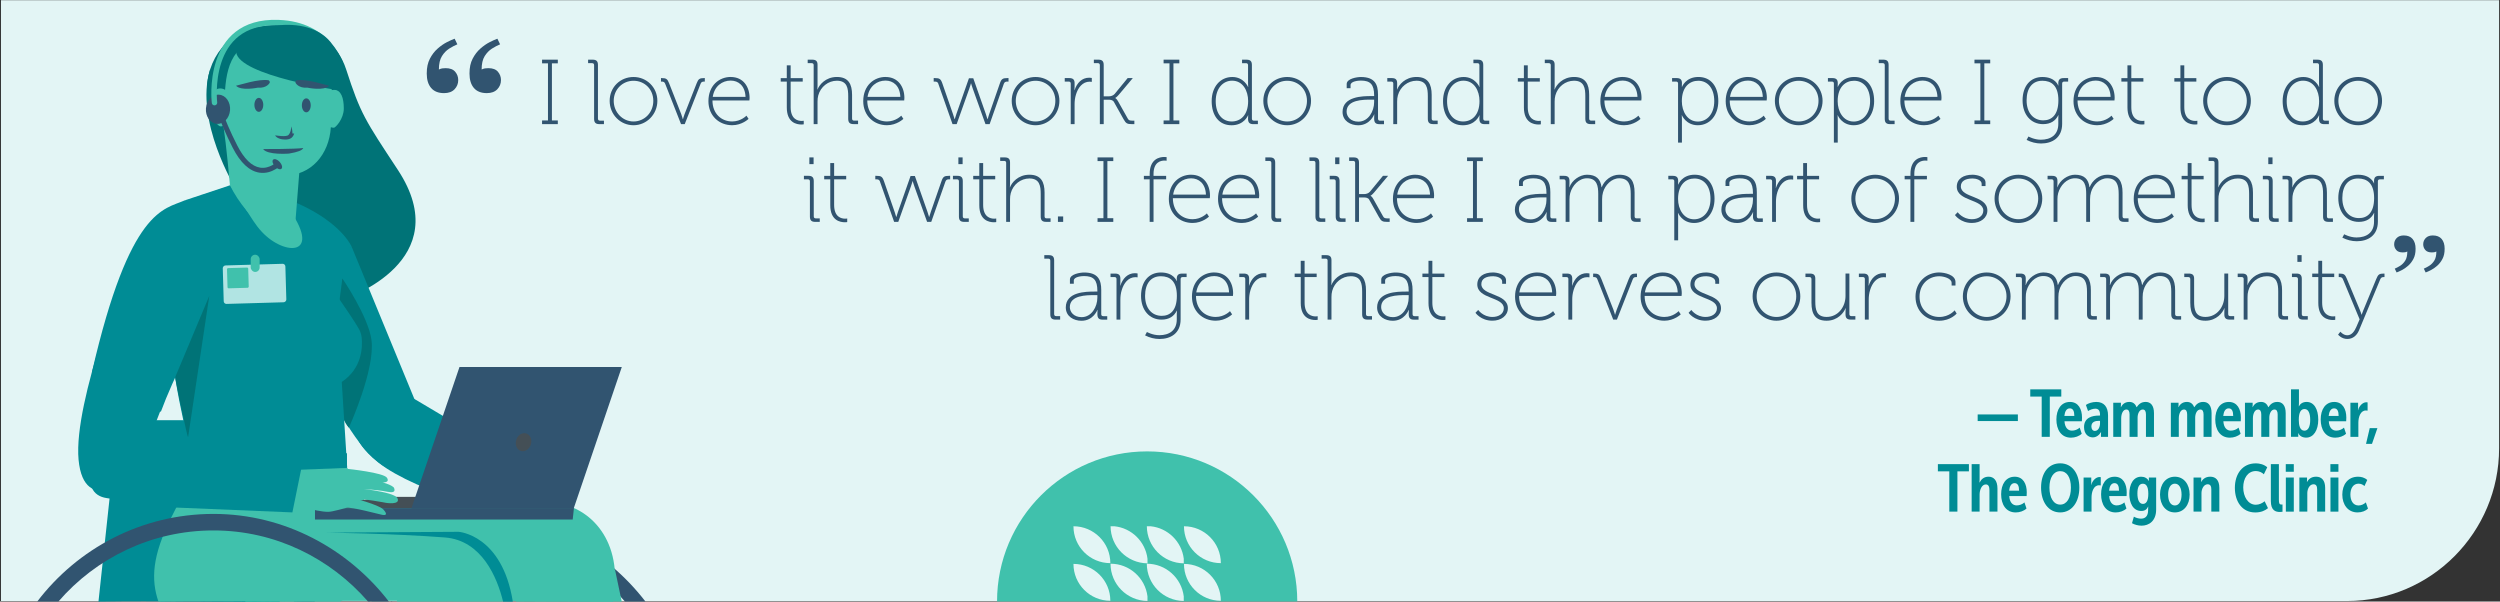 <?xml version="1.0" encoding="UTF-8"?><svg id="Layer_1" xmlns="http://www.w3.org/2000/svg" viewBox="0 0 1330 320"><rect x="0" y="0" width="1330" height="320" fill="#333333" stroke="none"/><defs><style>.cls-1{fill:none;stroke:#40c1ac;stroke-linecap:round;stroke-miterlimit:10;stroke-width:2.89px;}.cls-2{fill:#315470;}.cls-2,.cls-3,.cls-4,.cls-5,.cls-6,.cls-7,.cls-8{stroke-width:0px;}.cls-3{fill:#444f56;}.cls-4{fill:#40c1ac;}.cls-5{fill:#b1e4e3;}.cls-6{fill:#e3f5f5;}.cls-7{fill:#007377;}.cls-8{fill:#008c95;}</style></defs><path class="cls-6" d="m1248.61,319.74H.52V.12h1329v238.38c0,44.69-36.23,81.24-80.91,81.24Z"/><path class="cls-4" d="m610.29,240.14h0c-44.1,0-79.85,35.74-79.86,79.83h159.72c-.02-44.09-35.76-79.83-79.86-79.83Zm39.2,79.48c-10.83,0-19.62-8.78-19.62-19.62,10.83,0,19.62,8.78,19.62,19.62Zm0-20.03c-10.83,0-19.62-8.78-19.62-19.62,10.83,0,19.62,8.78,19.62,19.62Zm-78.41-19.62c10.83,0,19.62,8.78,19.62,19.62-10.84,0-19.62-8.78-19.62-19.62Zm19.73,0h2.05c9.17.94,16.48,8.15,17.61,17.27v2.45c-10.84-.09-19.6-8.87-19.65-19.71Zm19.3,0h2.05c9.17.94,16.48,8.15,17.61,17.27v2.45c-10.84-.09-19.6-8.87-19.65-19.71Zm-39.03,20.02c10.83,0,19.62,8.78,19.62,19.62-10.84,0-19.62-8.78-19.62-19.62Zm19.72-.1c10.12,0,18.45,7.58,19.66,17.37v2.45c-10.87-.09-19.66-8.93-19.66-19.82Zm19.3,0c10.12,0,18.45,7.58,19.66,17.37v2.45c-10.87-.09-19.66-8.93-19.66-19.82Z"/><path class="cls-8" d="m274.66,275.35s-52.82-12.91-73.45-29.35c-8.7-6.94-10.53-11.74-10.53-11.74,4.4-11.03,14.92-19.63,22.02-21.48,2.91-1.94,5.93-1.64,8.51-.1l22.94,13.64,40.06,29.95-9.56,19.09Z"/><path class="cls-7" d="m125.17,99.93s-21.75-35.65-13.47-62.74l23.29,39.75s11.25,21.49-9.82,22.99Z"/><path class="cls-7" d="m141.14,13.65s33.86-5.02,43.06,23.41c7.63,23.57,9.98,26.78,27.46,53.33,31.84,48.38-27.36,68.17-27.36,68.17l-10.66,2.32c-43.49-17.94.16-10.4-23.06-26.51l-25.74-16.76,16.31-103.96Z"/><path class="cls-8" d="m187.12,131.38s-8.92-22.47-59.72-32.63c-25.35-5.07,5.99,67.26,5.99,67.26l53.73-34.63Z"/><path class="cls-2" d="m249.98,282.19c32.96,0,62.55,14.7,82.56,37.89.56.65,11.54.85,10.89,0-21.56-28.04-55.42-46.68-93.44-46.68s-72.17,18.44-93.71,46.68c-.62.82,10.42.66,10.99,0,20.01-23.3,49.67-37.89,82.72-37.89Z"/><path class="cls-2" d="m125.77,278.2l2.91,41.87c2.93-.04,5.87.03,8.8,0l-2.94-42.44-8.77.58Z"/><path class="cls-8" d="m81.84,223.54c-10.86,0-19.97,8.2-21.12,19l-8.34,77.54c32.23-.57,64.39.35,96.51,0l-30.96-96.54h-36.09Z"/><path class="cls-8" d="m148.46,145.85s27.5,79.87,51.94,99.38c24.44,19.52,27.28-15.41,27.28-15.41l-40.55-98.44-38.66,14.46Z"/><path class="cls-8" d="m98.27,106.6l26.9-8.97s8.05,27.27-26.9,8.97Z"/><path class="cls-4" d="m184.59,248.59l-81.3,2.46-12.28,24.46c-10.09,20.37-10.73,32.73-6.72,44.56,32.26-.5,64.46.26,96.65,0l31.56-18.99-27.91-52.49Z"/><path class="cls-4" d="m326.06,320.07c6.22-33.23-13.1-50.14-29.1-52.14h-164.22l-2.22,52.14c65.17-.8,130.2-.43,195.55,0Z"/><path class="cls-4" d="m327.25,303.38s-46.55-30-52.86,16.69c18.77.02,37.56-.13,56.38,0l-3.52-16.69Z"/><path class="cls-4" d="m263.98,303.38s-46.66-30.22-52.88,16.69c18.78-.1,37.56,0,56.35,0l-3.47-16.69Z"/><path class="cls-2" d="m113.57,273.4c-38.24,0-72.27,18.36-93.81,46.68-.36.47,10.27,1.14,11.26,0,20.01-23.19,49.59-37.89,82.55-37.89s62.27,14.88,82.28,37.89c.65.74,1.28-.76,1.91,0,3.69-.02,7.37.02,11.06,0-.62-.85-1.25.83-1.9,0-21.56-27.97-55.38-46.68-93.34-46.68Z"/><path class="cls-7" d="m139.99,64.36s1.59,1.05-1.49-6.07c-3.08-7.12,1.84-4.43,6.9-3.89,5.05.54,2.06-3.35,2.06-3.35,0,0,23.95-10.89,15.71-30.51-7.9-6.09-18.27-8.56-28.72-5.71-17.76,4.84-28.07,23.76-23.03,42.25,5.04,18.49,19.36,28.43,37.12,23.59.08-.02-.44-2.63-2.41-5.05-4.09-5.01-6.13-11.27-6.13-11.27Z"/><path class="cls-8" d="m164,20.13s12.01,8.22-1.8,19.24c-8.92,7.12-11.35,15.55-11.35,15.55,0,0-2.15-5.76-6.63-6.63-4.48-.87,9.1-31.03,19.79-28.16Z"/><path class="cls-7" d="m177.41,184.61l4.72-36.49s13.76,20.18,15.48,32.63c2.17,15.76-12.02,46.79-12.02,46.79-9.6-11.17-.85-32.45-8.18-42.93Z"/><path class="cls-8" d="m68.05,141.03s-29.11,72.33-26.26,103.47c2.85,31.14,30.01,9,30.01,9l39.91-103.2-43.66-9.28Z"/><path class="cls-8" d="m98.27,106.6c-10.84,4.86-29.14,3.74-49.32,91.17l36.62,21.3c6.57-17.95,18.07-39.5,44.87-98.91,0,0-15.48-11.7-32.16-13.56Z"/><path class="cls-8" d="m104.25,250.08s-33.75-111.16,1-141.29c28.67-24.86,50.7,34.44,59.77,29.12.51-.3,22.52,30.72,26.04,37.29.72,1.35,1.18,2.82,1.34,4.34.53,5.08.28,16.39-10.59,23.66l2.88,45.38s-80.09,2.19-80.44,1.49Z"/><path class="cls-7" d="m100.05,232.74c-.39-.14-6.78-30.46-6.84-32.09l18.13-43.23-11.29,75.32Z"/><polygon class="cls-8" points="184.59 248.94 104.62 251.95 102.01 244.1 184.59 241.12 184.59 248.94"/><path class="cls-4" d="m122.42,98.56l12.45,19.11c1.32,2,2.78,3.9,4.41,5.65,12.23,13.17,33.27,13.25,13.24-13.84l-2.31,1.76-27.79-12.69Z"/><polygon class="cls-3" points="167.57 270.38 304.68 270.38 305.33 264.32 202.77 264.32 167.57 270.38"/><polygon class="cls-2" points="218.84 270.55 305.19 270.55 330.8 195.24 244.45 195.24 218.84 270.55"/><polygon class="cls-2" points="167.57 276.39 304.68 276.39 305.33 270.33 167.57 270.33 167.57 276.39"/><path class="cls-3" d="m274.62,234.1c-.76,2.58.37,5.19,2.52,5.83,2.16.64,4.52-.94,5.29-3.52.76-2.58-.37-5.19-2.52-5.83-2.16-.64-4.52.94-5.29,3.52Z"/><path class="cls-8" d="m272.82,320.07c-5.69-35.63-28.84-37.15-28.84-37.15l-70.84.43s35.63.43,63.54,2.58c19.76,1.52,27.9,21.57,30.96,34.14,1.73,0,3.45,0,5.18,0Z"/><path class="cls-4" d="m157.4,253.92c-.1.05-1.43.62,6.11-2.2,7.48-2.8,21.47-2.27,21.47-2.27,0,0,19.2,1.98,20.9,4.74,1.7,2.76-2.38,2.45-2.38,2.45,0,0-15.27-2.66-15.75-1.87-.3.49.2-.24.2-.24,0,0,16.6.57,21.52,4.75,0,0,2.2,3.53-3.37,2.34-5.57-1.19-18.33-1.9-18.33-1.9l-.2-.24s22.15,1.87,23.89,5.58c1.73,3.7-6,2.47-6,2.47,0,0-11.8-2.33-17.71-2.18l-.73-.65s14.51,3.77,16.88,6.3c2.37,2.53,1.56,3.32-.57,2.89-2.14-.43-16.31-4.3-19.03-3.73-1.3.27-7.35,2.09-9.59,2.13-3.25.06-9.44-1.27-10.6-1.93-1.47-.83-6.96-2.93-7.72-3.7-.08-.08-10.77-.88-11.07-1.14-1.16-1.04,3.27-9.01,3.2-10.35,0,0,4.1-1.05,8.87-1.24Z"/><path class="cls-8" d="m160.25,249.51s-65.53-21.69-97.2-22.88c-13.36-.5-18.68,1.92-18.68,1.92-4.18,11.23-.81,24.66,4.44,30.74,1.26,3.38,4.32,5.15,7.89,5.69l31.73,4.83,67.12,2.79,4.7-23.11Z"/><path class="cls-4" d="m160.8,71.84l-3.55,44.92c-2.41,19.73-25.91.61-34.94-18.3,0,0,.06.22-1.18-12.42-1.48-15.08-2.95-23.27-2.95-23.27l42.62,9.08Z"/><path class="cls-4" d="m177.67,47.79c-.39,0-.78.05-1.15.14-1.19-15.49-6.44-28.19-28.62-28.19s-27.07,12.63-28.16,28.05c-.8-.48-1.68-.74-2.59-.74-3.8,0-4.89,4.5-4.89,10.07s3.66,9.98,4.89,10.1c1.02.1,2.01-.33,2.88-.93,1.39,17.44,17.6,27.06,31.46,27.06s23.6-10.97,24.52-25.69c.53.19,1.08.32,1.65.29.82-.04,5.24-4.67,5.24-10.24s-1.44-9.94-5.24-9.94Z"/><ellipse class="cls-2" cx="162.95" cy="56.04" rx="2.36" ry="3.72"/><path class="cls-2" d="m140.06,55.78c0,2.05-1.06,3.72-2.36,3.72s-2.36-1.66-2.36-3.72,1.06-3.72,2.36-3.72,2.36,1.66,2.36,3.72Z"/><path class="cls-2" d="m139.98,79.3c2.35,3.32,13.74,2.41,13.74,2.41,4.96-.84,7.08-1.77,7.63-2.96-4.82.6-19.8.55-21.37.55Z"/><path class="cls-2" d="m155.54,70.54c-.03-1.28-.16-2.13-.71-3.3.15,1.44-.19,3.23-1.33,4.53-1.14,1.3-6.75.24-7.14.24.68,1.42,3.08,2.27,5.39,2.24s3.86-.71,4.66-2.91c.39-1.07-.81.53-.87-.8Z"/><ellipse class="cls-2" cx="115.97" cy="58.13" rx="7.78" ry="6.43" transform="translate(48.5 168.93) rotate(-85.28)"/><path class="cls-2" d="m147.47,86s-3.98,3.98-9.07,3.19c-4.45-.69-8.57-4.69-12.23-11.89-3.73-7.34-6.49-13.86-8.37-19.37-.88.22-1.76.44-2.63.67,2.2,6.43,5.29,13.42,8.59,19.92,4.08,8.03,8.88,12.52,14.25,13.34,3.46.53,6.43-.59,8.46-1.78,1.76-1.03,2.83-2.1,2.92-2.19l-1.93-1.89Z"/><path class="cls-2" d="m148.83,86.18c1.21,1.34,1.62,2.95.9,3.6-.71.65-2.28.08-3.49-1.26-1.21-1.34-1.62-2.95-.9-3.6.71-.65,2.28-.08,3.49,1.26Z"/><path class="cls-1" d="m114.11,54.61s-5.26-44.03,34.01-42.59c27.17,1,32.11,21.97,32.11,21.97"/><path class="cls-7" d="m125.65,27.87c1.7,12.44,54.94,20.24,54.94,20.24,0,0,9.36-8.8-4.86-25.89-14.22-17.1-51.78-6.79-50.08,5.66Z"/><path class="cls-2" d="m175.15,45.61c-2.82,2.92-11.58,1.03-11.58,1.03-4.86.41-6.32-2.55-6.32-2.55,0,0-.4-.59.44-1.36,5.16-1.04,15.91,2.64,17.46,2.88Z"/><path class="cls-2" d="m125.54,45.61c2.82,2.92,11.58,1.03,11.58,1.03,4.86.41,6.32-2.55,6.32-2.55,0,0,.4-.59-.44-1.36-5.16-1.04-15.91,2.64-17.46,2.88Z"/><rect class="cls-5" x="125.17" y="134.35" width="20.47" height="33.32" rx="1.44" ry="1.44" transform="translate(-11.63 290.71) rotate(-91.65)"/><rect class="cls-4" x="121.15" y="142.21" width="10.76" height="11.28" rx=".61" ry=".61" transform="translate(-17.6 278.6) rotate(-91.65)"/><rect class="cls-4" x="133.38" y="135.51" width="4.75" height="9.17" rx="2.37" ry="2.37"/><path class="cls-2" d="m1294.28,125.26c2.06,0,3.62.62,4.68,1.87,1.06,1.25,1.59,2.98,1.59,5.21s-.38,3.91-1.14,5.37c-.76,1.47-1.7,2.69-2.81,3.66-1.11.98-2.22,1.75-3.34,2.32-1.11.57-2.05.99-2.81,1.26l-.98-2.03c.92-.38,1.9-.9,2.93-1.55,1.03-.65,1.91-1.56,2.65-2.73.73-1.17,1.1-2.78,1.1-4.84-.43.22-.84.35-1.22.41-.38.05-.79.08-1.22.08-1.57,0-2.73-.44-3.46-1.3-.73-.87-1.1-1.87-1.1-3.01,0-1.3.45-2.41,1.34-3.34.9-.92,2.16-1.38,3.78-1.38Zm-15.46,0c2.06,0,3.62.62,4.68,1.87,1.06,1.25,1.59,2.98,1.59,5.21s-.38,3.91-1.14,5.37c-.76,1.47-1.7,2.69-2.81,3.66-1.11.98-2.22,1.75-3.34,2.32-1.11.57-2.05.99-2.81,1.26l-.98-2.03c.92-.38,1.9-.9,2.93-1.55,1.03-.65,1.91-1.56,2.65-2.73.73-1.17,1.1-2.78,1.1-4.84-.43.22-.84.35-1.22.41-.38.05-.79.08-1.22.08-1.57,0-2.73-.44-3.46-1.3-.73-.87-1.1-1.87-1.1-3.01,0-1.3.45-2.41,1.34-3.34.9-.92,2.16-1.38,3.78-1.38Z"/><path class="cls-2" d="m288.38,64.08h3.14v-30.38h-3.14v-1.96h8.38v1.96h-3.14v30.38h3.14v1.96h-8.38v-1.96Z"/><path class="cls-2" d="m316.06,34.68c0-.73-.39-1.08-1.08-1.08h-2.11v-1.86h2.4c2.01,0,2.84.83,2.84,2.84v28.52c0,.74.39,1.08,1.08,1.08h2.11v1.86h-2.4c-2.01,0-2.84-.83-2.84-2.84v-28.52Z"/><path class="cls-2" d="m337.03,40.96c7.01,0,12.69,5.54,12.69,12.69s-5.68,12.98-12.69,12.98-12.69-5.68-12.69-12.98,5.68-12.69,12.69-12.69Zm0,23.67c5.83,0,10.53-4.75,10.53-10.98s-4.7-10.68-10.53-10.68-10.53,4.61-10.53,10.68,4.7,10.98,10.53,10.98Z"/><path class="cls-2" d="m353.89,44.58c-.34-.93-.93-1.18-1.86-1.18h-.39v-1.86h.34c2.45,0,3.09.44,4.02,2.84l6.42,16.36c.44,1.18.83,2.65.83,2.65h.1s.39-1.47.83-2.65l6.42-16.36c.93-2.4,1.57-2.84,4.02-2.84h.34v1.86h-.39c-.93,0-1.52.25-1.86,1.18l-8.43,21.46h-1.96l-8.43-21.46Z"/><path class="cls-2" d="m388.78,40.96c6.66,0,10,5.24,10,11.17,0,.54-.1,1.32-.1,1.32h-19.65c0,7.1,4.8,11.17,10.49,11.17,4.7,0,7.59-3.09,7.59-3.09l1.13,1.71s-3.43,3.38-8.72,3.38c-6.91,0-12.64-5-12.64-12.79,0-8.28,5.63-12.89,11.91-12.89Zm7.84,10.58c-.25-5.98-3.82-8.67-7.89-8.67-4.51,0-8.67,2.94-9.55,8.67h17.44Z"/><path class="cls-2" d="m418.57,43.41h-3.23v-1.86h3.23v-6.81h2.06v6.81h6.42v1.86h-6.42v13.62c0,6.47,3.87,7.3,5.83,7.3.69,0,1.13-.1,1.13-.1v1.91s-.49.1-1.22.1c-2.55,0-7.79-.93-7.79-9.06v-13.77Z"/><path class="cls-2" d="m432.88,34.68c0-.73-.39-1.08-1.08-1.08h-2.11v-1.86h2.4c2.01,0,2.84.83,2.84,2.69v11.17c0,1.13-.1,2.01-.1,2.01h.1c.83-2.3,4.17-6.66,10.29-6.66s8.08,3.77,8.08,9.55v12.59c0,.74.39,1.08,1.08,1.08h2.11v1.86h-2.4c-2.01,0-2.84-.83-2.84-2.84v-11.96c0-4.26-.54-8.28-6.03-8.28-4.61,0-8.67,3.23-9.9,7.79-.29,1.03-.39,2.16-.39,3.33v11.96h-2.06v-31.36Z"/><path class="cls-2" d="m471.14,40.96c6.66,0,10,5.24,10,11.17,0,.54-.1,1.32-.1,1.32h-19.65c0,7.1,4.8,11.17,10.49,11.17,4.7,0,7.59-3.09,7.59-3.09l1.13,1.71s-3.43,3.38-8.72,3.38c-6.91,0-12.64-5-12.64-12.79,0-8.28,5.63-12.89,11.91-12.89Zm7.84,10.58c-.25-5.98-3.82-8.67-7.89-8.67-4.51,0-8.67,2.94-9.55,8.67h17.44Z"/><path class="cls-2" d="m499.22,44.58c-.34-.93-.93-1.18-1.86-1.18h-.64v-1.86h.59c2.45,0,3.18.39,4.02,2.84l5.68,16.36c.39,1.18.83,2.65.83,2.65h.1s.44-1.47.83-2.65l6.71-19.11h2.3l6.71,19.11c.39,1.18.83,2.65.83,2.65h.1s.39-1.42.83-2.65l5.68-16.36c.83-2.45,1.57-2.84,4.02-2.84h.59v1.86h-.64c-.93,0-1.52.25-1.86,1.18l-7.55,21.46h-2.21l-6.81-19.01c-.44-1.18-.83-2.65-.83-2.65h-.1s-.39,1.47-.83,2.65l-6.76,19.01h-2.21l-7.55-21.46Z"/><path class="cls-2" d="m550.92,40.96c7.01,0,12.69,5.54,12.69,12.69s-5.68,12.98-12.69,12.98-12.69-5.68-12.69-12.98,5.68-12.69,12.69-12.69Zm0,23.67c5.83,0,10.53-4.75,10.53-10.98s-4.7-10.68-10.53-10.68-10.53,4.61-10.53,10.68,4.7,10.98,10.53,10.98Z"/><path class="cls-2" d="m569.63,44.48c0-.73-.39-1.08-1.08-1.08h-2.11v-1.86h2.4c2.01,0,2.84.83,2.84,2.69v1.71c0,1.13-.1,2.01-.1,2.01h.1c1.22-3.77,3.87-6.61,7.74-6.61.73,0,1.42.15,1.42.15v2.06s-.59-.1-1.13-.1c-3.82,0-6.22,3.23-7.3,6.86-.54,1.71-.73,3.53-.73,5.14v10.58h-2.06v-21.56Z"/><path class="cls-2" d="m585.12,34.68c0-.73-.39-1.08-1.08-1.08h-2.11v-1.86h2.4c2.01,0,2.84.83,2.84,2.84v16.66h2.84c.98,0,2.25-.39,2.99-1.27l6.91-8.43h2.74l-7.45,8.87c-1.27,1.47-1.86,1.67-1.86,1.67v.1s.69.29,1.47,1.71l5.14,9.16c.49.88.93,1.13,2.35,1.13h1.18v1.86h-1.27c-2.65,0-3.23-.44-4.46-2.6l-5.19-9.26c-.54-.98-1.81-1.13-2.74-1.13h-2.65v12.98h-2.06v-31.36Z"/><path class="cls-2" d="m619.03,64.08h3.14v-30.38h-3.14v-1.96h8.38v1.96h-3.14v30.38h3.14v1.96h-8.38v-1.96Z"/><path class="cls-2" d="m655.58,40.96c6.17,0,8.38,5.29,8.38,5.29h.1s-.1-.88-.1-2.01v-9.55c0-.73-.39-1.08-1.08-1.08h-2.11v-1.86h2.4c2.01,0,2.84.83,2.84,2.84v28.52c0,.74.39,1.08,1.08,1.08h2.11v1.86h-2.4c-2.01,0-2.84-.83-2.84-2.84,0-1.13.1-1.86.1-1.86h-.1s-2.01,5.29-8.77,5.29-10.58-5.24-10.58-12.84,4.56-12.84,10.97-12.84Zm8.43,12.79c0-5.44-2.79-10.83-8.53-10.83-4.8,0-8.72,4.02-8.72,10.88s3.53,10.83,8.53,10.83c4.51,0,8.72-3.18,8.72-10.88Z"/><path class="cls-2" d="m684.78,40.96c7.01,0,12.69,5.54,12.69,12.69s-5.68,12.98-12.69,12.98-12.69-5.68-12.69-12.98,5.68-12.69,12.69-12.69Zm0,23.67c5.83,0,10.53-4.75,10.53-10.98s-4.7-10.68-10.53-10.68-10.53,4.61-10.53,10.68,4.7,10.98,10.53,10.98Z"/><path class="cls-2" d="m729.42,51.1h1.62v-.34c0-5.83-2.01-7.89-7.1-7.89-1.27,0-5.44.34-5.44,2.4v1.67h-2.06v-2.25c0-2.89,5.54-3.72,7.55-3.72,7.5,0,9.11,4.07,9.11,9.26v12.89c0,.74.39,1.08,1.08,1.08h2.11v1.86h-2.4c-2.01,0-2.84-.78-2.84-2.99,0-1.32.1-2.2.1-2.2h-.1s-2.11,5.78-8.48,5.78c-3.97,0-8.33-2.2-8.33-7.1,0-8.33,10.83-8.43,15.19-8.43Zm-6.76,13.62c5.34,0,8.38-5.54,8.38-10.39v-1.32h-1.57c-4.17,0-13.08,0-13.08,6.37,0,2.6,2.11,5.34,6.27,5.34Z"/><path class="cls-2" d="m741.23,44.48c0-.73-.39-1.08-1.08-1.08h-2.11v-1.86h2.4c2.01,0,2.84.83,2.84,2.69v1.37c0,1.13-.1,2.01-.1,2.01h.1c.83-2.3,4.16-6.66,10.29-6.66s8.08,3.77,8.08,9.55v12.59c0,.74.39,1.08,1.08,1.08h2.11v1.86h-2.4c-2.01,0-2.84-.83-2.84-2.84v-11.96c0-4.26-.54-8.28-6.03-8.28-4.61,0-8.67,3.23-9.9,7.79-.29,1.03-.39,2.16-.39,3.33v11.96h-2.06v-21.56Z"/><path class="cls-2" d="m778.66,40.96c6.17,0,8.38,5.29,8.38,5.29h.1s-.1-.88-.1-2.01v-9.55c0-.73-.39-1.08-1.08-1.08h-2.11v-1.86h2.4c2.01,0,2.84.83,2.84,2.84v28.52c0,.74.39,1.08,1.08,1.08h2.11v1.86h-2.4c-2.01,0-2.84-.83-2.84-2.84,0-1.13.1-1.86.1-1.86h-.1s-2.01,5.29-8.77,5.29-10.58-5.24-10.58-12.84,4.56-12.84,10.97-12.84Zm8.43,12.79c0-5.44-2.79-10.83-8.53-10.83-4.8,0-8.72,4.02-8.72,10.88s3.53,10.83,8.53,10.83c4.51,0,8.72-3.18,8.72-10.88Z"/><path class="cls-2" d="m810.71,43.41h-3.23v-1.86h3.23v-6.81h2.06v6.81h6.42v1.86h-6.42v13.62c0,6.47,3.87,7.3,5.83,7.3.69,0,1.13-.1,1.13-.1v1.91s-.49.1-1.22.1c-2.55,0-7.79-.93-7.79-9.06v-13.77Z"/><path class="cls-2" d="m825.02,34.68c0-.73-.39-1.08-1.08-1.08h-2.11v-1.86h2.4c2.01,0,2.84.83,2.84,2.69v11.17c0,1.13-.1,2.01-.1,2.01h.1c.83-2.3,4.17-6.66,10.29-6.66s8.08,3.77,8.08,9.55v12.59c0,.74.39,1.08,1.08,1.08h2.11v1.86h-2.4c-2.01,0-2.84-.83-2.84-2.84v-11.96c0-4.26-.54-8.28-6.03-8.28-4.61,0-8.67,3.23-9.9,7.79-.29,1.03-.39,2.16-.39,3.33v11.96h-2.06v-31.36Z"/><path class="cls-2" d="m863.29,40.96c6.66,0,10,5.24,10,11.17,0,.54-.1,1.32-.1,1.32h-19.65c0,7.1,4.8,11.17,10.49,11.17,4.7,0,7.59-3.09,7.59-3.09l1.13,1.71s-3.43,3.38-8.72,3.38c-6.91,0-12.64-5-12.64-12.79,0-8.28,5.63-12.89,11.91-12.89Zm7.84,10.58c-.25-5.98-3.82-8.67-7.89-8.67-4.51,0-8.67,2.94-9.55,8.67h17.44Z"/><path class="cls-2" d="m892.74,44.48c0-.73-.39-1.08-1.08-1.08h-2.11v-1.86h2.4c2.01,0,2.84.83,2.84,2.69,0,1.13-.05,1.96-.05,1.96h.1s1.91-5.24,8.72-5.24,10.58,5.24,10.58,12.84-4.56,12.84-10.88,12.84-8.48-5.29-8.48-5.29h-.1s.1.88.1,2.16v12.35h-2.06v-31.36Zm10.53,20.19c4.8,0,8.72-4.02,8.72-10.88s-3.53-10.83-8.53-10.83c-4.51,0-8.72,3.18-8.72,10.88,0,5.44,2.94,10.83,8.53,10.83Z"/><path class="cls-2" d="m929.97,40.96c6.66,0,10,5.24,10,11.17,0,.54-.1,1.32-.1,1.32h-19.65c0,7.1,4.8,11.17,10.49,11.17,4.7,0,7.59-3.09,7.59-3.09l1.13,1.71s-3.43,3.38-8.72,3.38c-6.91,0-12.64-5-12.64-12.79,0-8.28,5.63-12.89,11.91-12.89Zm7.84,10.58c-.25-5.98-3.82-8.67-7.89-8.67-4.51,0-8.67,2.94-9.55,8.67h17.44Z"/><path class="cls-2" d="m956.92,40.96c7.01,0,12.69,5.54,12.69,12.69s-5.68,12.98-12.69,12.98-12.69-5.68-12.69-12.98,5.68-12.69,12.69-12.69Zm0,23.67c5.83,0,10.53-4.75,10.53-10.98s-4.7-10.68-10.53-10.68-10.53,4.61-10.53,10.68,4.7,10.98,10.53,10.98Z"/><path class="cls-2" d="m975.64,44.48c0-.73-.39-1.08-1.08-1.08h-2.11v-1.86h2.4c2.01,0,2.84.83,2.84,2.69,0,1.13-.05,1.96-.05,1.96h.1s1.91-5.24,8.72-5.24,10.58,5.24,10.58,12.84-4.56,12.84-10.88,12.84-8.48-5.29-8.48-5.29h-.1s.1.88.1,2.16v12.35h-2.06v-31.36Zm10.53,20.19c4.8,0,8.72-4.02,8.72-10.88s-3.53-10.83-8.53-10.83c-4.51,0-8.72,3.18-8.72,10.88,0,5.44,2.94,10.83,8.53,10.83Z"/><path class="cls-2" d="m1002.69,34.68c0-.73-.39-1.08-1.08-1.08h-2.11v-1.86h2.4c2.01,0,2.84.83,2.84,2.84v28.52c0,.74.39,1.08,1.08,1.08h2.11v1.86h-2.4c-2.01,0-2.84-.83-2.84-2.84v-28.52Z"/><path class="cls-2" d="m1022.88,40.96c6.66,0,10,5.24,10,11.17,0,.54-.1,1.32-.1,1.32h-19.65c0,7.1,4.8,11.17,10.49,11.17,4.7,0,7.59-3.09,7.59-3.09l1.13,1.71s-3.43,3.38-8.72,3.38c-6.91,0-12.64-5-12.64-12.79,0-8.28,5.63-12.89,11.91-12.89Zm7.84,10.58c-.25-5.98-3.82-8.67-7.89-8.67-4.51,0-8.67,2.94-9.55,8.67h17.44Z"/><path class="cls-2" d="m1050.42,64.08h3.14v-30.38h-3.14v-1.96h8.38v1.96h-3.14v30.38h3.14v1.96h-8.38v-1.96Z"/><path class="cls-2" d="m1086.53,40.96c6.96,0,8.43,4.56,8.43,4.56h.1s-.05-.54-.05-1.13c0-2.01.83-2.84,2.84-2.84h2.4v1.86h-2.11c-.69,0-1.08.34-1.08,1.08v21.41c0,7.5-5.39,10.44-11.22,10.44-2.69,0-5.29-.69-7.69-1.91l.98-1.81s3.04,1.71,6.57,1.71c5.24,0,9.31-2.5,9.31-8.43v-2.6c0-1.13.1-2.01.1-2.01h-.1c-1.47,2.99-4.07,4.75-8.13,4.75-6.37,0-10.88-5-10.88-12.64s4.17-12.44,10.53-12.44Zm8.53,12.44c0-7.89-3.72-10.44-8.53-10.44-5.24,0-8.38,3.82-8.38,10.44s3.63,10.63,8.87,10.63c4.31,0,8.04-2.69,8.04-10.63Z"/><path class="cls-2" d="m1115,40.96c6.66,0,10,5.24,10,11.17,0,.54-.1,1.32-.1,1.32h-19.65c0,7.1,4.8,11.17,10.49,11.17,4.7,0,7.59-3.09,7.59-3.09l1.13,1.71s-3.43,3.38-8.72,3.38c-6.91,0-12.64-5-12.64-12.79,0-8.28,5.63-12.89,11.91-12.89Zm7.84,10.58c-.25-5.98-3.82-8.67-7.89-8.67-4.51,0-8.67,2.94-9.55,8.67h17.44Z"/><path class="cls-2" d="m1131.8,43.41h-3.23v-1.86h3.23v-6.81h2.06v6.81h6.42v1.86h-6.42v13.62c0,6.47,3.87,7.3,5.83,7.3.69,0,1.13-.1,1.13-.1v1.91s-.49.1-1.22.1c-2.55,0-7.79-.93-7.79-9.06v-13.77Z"/><path class="cls-2" d="m1159.98,43.41h-3.23v-1.86h3.23v-6.81h2.06v6.81h6.42v1.86h-6.42v13.62c0,6.47,3.87,7.3,5.83,7.3.69,0,1.13-.1,1.13-.1v1.91s-.49.1-1.22.1c-2.55,0-7.79-.93-7.79-9.06v-13.77Z"/><path class="cls-2" d="m1184.77,40.96c7.01,0,12.69,5.54,12.69,12.69s-5.68,12.98-12.69,12.98-12.69-5.68-12.69-12.98,5.68-12.69,12.69-12.69Zm0,23.67c5.83,0,10.53-4.75,10.53-10.98s-4.7-10.68-10.53-10.68-10.53,4.61-10.53,10.68,4.7,10.98,10.53,10.98Z"/><path class="cls-2" d="m1225.34,40.96c6.17,0,8.38,5.29,8.38,5.29h.1s-.1-.88-.1-2.01v-9.55c0-.73-.39-1.08-1.08-1.08h-2.11v-1.86h2.4c2.01,0,2.84.83,2.84,2.84v28.52c0,.74.39,1.08,1.08,1.08h2.11v1.86h-2.4c-2.01,0-2.84-.83-2.84-2.84,0-1.13.1-1.86.1-1.86h-.1s-2.01,5.29-8.77,5.29-10.58-5.24-10.58-12.84,4.56-12.84,10.97-12.84Zm8.43,12.79c0-5.44-2.79-10.83-8.53-10.83-4.8,0-8.72,4.02-8.72,10.88s3.53,10.83,8.53,10.83c4.51,0,8.72-3.18,8.72-10.88Z"/><path class="cls-2" d="m1254.55,40.96c7.01,0,12.69,5.54,12.69,12.69s-5.68,12.98-12.69,12.98-12.69-5.68-12.69-12.98,5.68-12.69,12.69-12.69Zm0,23.67c5.83,0,10.53-4.75,10.53-10.98s-4.7-10.68-10.53-10.68-10.53,4.61-10.53,10.68,4.7,10.98,10.53,10.98Z"/><path class="cls-2" d="m430.87,96.48c0-.73-.39-1.08-1.08-1.08h-2.11v-1.86h2.4c2.01,0,2.84.83,2.84,2.84v18.72c0,.74.39,1.08,1.08,1.08h2.11v1.86h-2.4c-2.01,0-2.84-.83-2.84-2.84v-18.72Zm-.29-12.74h2.25v3.58h-2.25v-3.58Z"/><path class="cls-2" d="m441.7,95.41h-3.23v-1.86h3.23v-6.81h2.06v6.81h6.42v1.86h-6.42v13.62c0,6.47,3.87,7.3,5.83,7.3.69,0,1.13-.1,1.13-.1v1.91s-.49.1-1.22.1c-2.55,0-7.79-.93-7.79-9.06v-13.77Z"/><path class="cls-2" d="m468.16,96.58c-.34-.93-.93-1.18-1.86-1.18h-.64v-1.86h.59c2.45,0,3.18.39,4.02,2.84l5.68,16.36c.39,1.18.83,2.65.83,2.65h.1s.44-1.47.83-2.65l6.71-19.11h2.3l6.71,19.11c.39,1.18.83,2.65.83,2.65h.1s.39-1.42.83-2.65l5.68-16.36c.83-2.45,1.57-2.84,4.02-2.84h.59v1.86h-.64c-.93,0-1.52.25-1.86,1.18l-7.55,21.46h-2.21l-6.81-19.01c-.44-1.18-.83-2.65-.83-2.65h-.1s-.39,1.47-.83,2.65l-6.76,19.01h-2.21l-7.55-21.46Z"/><path class="cls-2" d="m510.15,96.48c0-.73-.39-1.08-1.08-1.08h-2.11v-1.86h2.4c2.01,0,2.84.83,2.84,2.84v18.72c0,.74.39,1.08,1.08,1.08h2.11v1.86h-2.4c-2.01,0-2.84-.83-2.84-2.84v-18.72Zm-.29-12.74h2.25v3.58h-2.25v-3.58Z"/><path class="cls-2" d="m520.98,95.41h-3.23v-1.86h3.23v-6.81h2.06v6.81h6.42v1.86h-6.42v13.62c0,6.47,3.87,7.3,5.83,7.3.69,0,1.13-.1,1.13-.1v1.91s-.49.1-1.22.1c-2.55,0-7.79-.93-7.79-9.06v-13.77Z"/><path class="cls-2" d="m535.29,86.68c0-.73-.39-1.08-1.08-1.08h-2.11v-1.86h2.4c2.01,0,2.84.83,2.84,2.69v11.17c0,1.13-.1,2.01-.1,2.01h.1c.83-2.3,4.17-6.66,10.29-6.66s8.08,3.77,8.08,9.55v12.59c0,.74.39,1.08,1.08,1.08h2.11v1.86h-2.4c-2.01,0-2.84-.83-2.84-2.84v-11.96c0-4.26-.54-8.28-6.03-8.28-4.61,0-8.67,3.23-9.9,7.79-.29,1.03-.39,2.16-.39,3.33v11.96h-2.06v-31.36Z"/><path class="cls-2" d="m562.82,115.15h2.79v2.89h-2.79v-2.89Z"/><path class="cls-2" d="m583.89,116.08h3.14v-30.38h-3.14v-1.96h8.38v1.96h-3.14v30.38h3.14v1.96h-8.38v-1.96Z"/><path class="cls-2" d="m611.63,95.41h-3.09v-1.86h3.09v-.98c0-8.08,5.29-9.06,7.74-9.06.78,0,1.27.1,1.27.1v1.91s-.44-.1-1.13-.1c-1.96,0-5.83.78-5.83,7.1v1.03h6.71v1.86h-6.71v22.64h-2.06v-22.64Z"/><path class="cls-2" d="m633.72,92.96c6.66,0,10,5.24,10,11.17,0,.54-.1,1.32-.1,1.32h-19.65c0,7.1,4.8,11.17,10.49,11.17,4.7,0,7.59-3.09,7.59-3.09l1.13,1.71s-3.43,3.38-8.72,3.38c-6.91,0-12.64-5-12.64-12.79,0-8.28,5.63-12.89,11.91-12.89Zm7.84,10.58c-.25-5.98-3.82-8.67-7.89-8.67-4.51,0-8.67,2.94-9.55,8.67h17.44Z"/><path class="cls-2" d="m659.89,92.96c6.66,0,10,5.24,10,11.17,0,.54-.1,1.32-.1,1.32h-19.65c0,7.1,4.8,11.17,10.49,11.17,4.7,0,7.59-3.09,7.59-3.09l1.13,1.71s-3.43,3.38-8.72,3.38c-6.91,0-12.64-5-12.64-12.79,0-8.28,5.63-12.89,11.91-12.89Zm7.84,10.58c-.25-5.98-3.82-8.67-7.89-8.67-4.51,0-8.67,2.94-9.55,8.67h17.44Z"/><path class="cls-2" d="m676.35,86.68c0-.73-.39-1.08-1.08-1.08h-2.11v-1.86h2.4c2.01,0,2.84.83,2.84,2.84v28.52c0,.74.39,1.08,1.08,1.08h2.11v1.86h-2.4c-2.01,0-2.84-.83-2.84-2.84v-28.52Z"/><path class="cls-2" d="m699.82,86.68c0-.73-.39-1.08-1.08-1.08h-2.11v-1.86h2.4c2.01,0,2.84.83,2.84,2.84v28.52c0,.74.39,1.08,1.08,1.08h2.11v1.86h-2.4c-2.01,0-2.84-.83-2.84-2.84v-28.52Z"/><path class="cls-2" d="m710.6,96.48c0-.73-.39-1.08-1.08-1.08h-2.11v-1.86h2.4c2.01,0,2.84.83,2.84,2.84v18.72c0,.74.39,1.08,1.08,1.08h2.11v1.86h-2.4c-2.01,0-2.84-.83-2.84-2.84v-18.72Zm-.29-12.74h2.25v3.58h-2.25v-3.58Z"/><path class="cls-2" d="m720.94,86.68c0-.73-.39-1.08-1.08-1.08h-2.11v-1.86h2.4c2.01,0,2.84.83,2.84,2.84v16.66h2.84c.98,0,2.25-.39,2.99-1.27l6.91-8.43h2.74l-7.45,8.87c-1.27,1.47-1.86,1.67-1.86,1.67v.1s.69.29,1.47,1.71l5.14,9.16c.49.88.93,1.13,2.35,1.13h1.18v1.86h-1.27c-2.65,0-3.23-.44-4.46-2.6l-5.19-9.26c-.54-.98-1.81-1.13-2.74-1.13h-2.65v12.98h-2.06v-31.36Z"/><path class="cls-2" d="m752.94,92.96c6.66,0,10,5.24,10,11.17,0,.54-.1,1.32-.1,1.32h-19.65c0,7.1,4.8,11.17,10.49,11.17,4.7,0,7.59-3.09,7.59-3.09l1.13,1.71s-3.43,3.38-8.72,3.38c-6.91,0-12.64-5-12.64-12.79,0-8.28,5.63-12.89,11.91-12.89Zm7.84,10.58c-.25-5.98-3.82-8.67-7.89-8.67-4.51,0-8.67,2.94-9.55,8.67h17.44Z"/><path class="cls-2" d="m780.48,116.08h3.14v-30.38h-3.14v-1.96h8.38v1.96h-3.14v30.38h3.14v1.96h-8.38v-1.96Z"/><path class="cls-2" d="m821.1,103.1h1.62v-.34c0-5.83-2.01-7.89-7.1-7.89-1.27,0-5.44.34-5.44,2.4v1.67h-2.06v-2.25c0-2.89,5.54-3.72,7.55-3.72,7.5,0,9.11,4.07,9.11,9.26v12.89c0,.74.39,1.08,1.08,1.08h2.11v1.86h-2.4c-2.01,0-2.84-.78-2.84-2.99,0-1.32.1-2.2.1-2.2h-.1s-2.11,5.78-8.48,5.78c-3.97,0-8.33-2.2-8.33-7.1,0-8.33,10.83-8.43,15.19-8.43Zm-6.76,13.62c5.34,0,8.38-5.54,8.38-10.39v-1.32h-1.57c-4.17,0-13.08,0-13.08,6.37,0,2.6,2.11,5.34,6.27,5.34Z"/><path class="cls-2" d="m832.91,96.48c0-.73-.39-1.08-1.08-1.08h-2.11v-1.86h2.4c2.01,0,2.84.83,2.84,2.69v1.37c0,1.13-.1,2.01-.1,2.01h.1c1.22-3.67,5.49-6.66,9.31-6.66,4.9,0,7.2,2.3,7.74,6.66h.1c1.37-3.67,5.1-6.66,9.31-6.66,6.32,0,8.18,3.72,8.18,9.55v12.59c0,.74.39,1.08,1.08,1.08h2.11v1.86h-2.4c-2.01,0-2.84-.83-2.84-2.84v-11.96c0-4.61-.93-8.38-6.12-8.38-4.07,0-7.54,3.63-8.62,7.45-.34,1.13-.49,2.35-.49,3.77v11.96h-2.06v-14.8c0-4.21-.59-8.38-5.98-8.38-4.36,0-7.79,3.82-8.92,7.89-.29,1.03-.39,2.16-.39,3.33v11.96h-2.06v-21.56Z"/><path class="cls-2" d="m890.73,96.48c0-.73-.39-1.08-1.08-1.08h-2.11v-1.86h2.4c2.01,0,2.84.83,2.84,2.69,0,1.13-.05,1.96-.05,1.96h.1s1.91-5.24,8.72-5.24,10.58,5.24,10.58,12.84-4.56,12.84-10.88,12.84-8.48-5.29-8.48-5.29h-.1s.1.88.1,2.16v12.35h-2.06v-31.36Zm10.53,20.19c4.8,0,8.72-4.02,8.72-10.88s-3.53-10.83-8.53-10.83c-4.51,0-8.72,3.18-8.72,10.88,0,5.44,2.94,10.83,8.53,10.83Z"/><path class="cls-2" d="m930.95,103.1h1.62v-.34c0-5.83-2.01-7.89-7.1-7.89-1.27,0-5.44.34-5.44,2.4v1.67h-2.06v-2.25c0-2.89,5.54-3.72,7.55-3.72,7.5,0,9.11,4.07,9.11,9.26v12.89c0,.74.39,1.08,1.08,1.08h2.11v1.86h-2.4c-2.01,0-2.84-.78-2.84-2.99,0-1.32.1-2.2.1-2.2h-.1s-2.11,5.78-8.48,5.78c-3.97,0-8.33-2.2-8.33-7.1,0-8.33,10.83-8.43,15.19-8.43Zm-6.76,13.62c5.34,0,8.38-5.54,8.38-10.39v-1.32h-1.57c-4.17,0-13.08,0-13.08,6.37,0,2.6,2.11,5.34,6.27,5.34Z"/><path class="cls-2" d="m942.76,96.48c0-.73-.39-1.08-1.08-1.08h-2.11v-1.86h2.4c2.01,0,2.84.83,2.84,2.69v1.71c0,1.13-.1,2.01-.1,2.01h.1c1.22-3.77,3.87-6.61,7.74-6.61.73,0,1.42.15,1.42.15v2.06s-.59-.1-1.13-.1c-3.82,0-6.22,3.23-7.3,6.86-.54,1.71-.73,3.53-.73,5.14v10.58h-2.06v-21.56Z"/><path class="cls-2" d="m959.28,95.41h-3.23v-1.86h3.23v-6.81h2.06v6.81h6.42v1.86h-6.42v13.62c0,6.47,3.87,7.3,5.83,7.3.69,0,1.13-.1,1.13-.1v1.91s-.49.1-1.22.1c-2.55,0-7.79-.93-7.79-9.06v-13.77Z"/><path class="cls-2" d="m997.59,92.96c7.01,0,12.69,5.54,12.69,12.69s-5.68,12.98-12.69,12.98-12.69-5.68-12.69-12.98,5.68-12.69,12.69-12.69Zm0,23.67c5.83,0,10.53-4.75,10.53-10.98s-4.7-10.68-10.53-10.68-10.53,4.61-10.53,10.68,4.7,10.98,10.53,10.98Z"/><path class="cls-2" d="m1016.36,95.41h-3.09v-1.86h3.09v-.98c0-8.08,5.29-9.06,7.74-9.06.78,0,1.27.1,1.27.1v1.91s-.44-.1-1.13-.1c-1.96,0-5.83.78-5.83,7.1v1.03h6.71v1.86h-6.71v22.64h-2.06v-22.64Z"/><path class="cls-2" d="m1041.5,112.9s2.55,3.72,7.59,3.72c3.14,0,6.03-1.57,6.03-4.61,0-6.17-14.11-4.8-14.11-12.69,0-4.21,3.53-6.37,8.38-6.37,2.11,0,6.91.93,6.91,4.16v1.86h-2.06v-1.18c0-2.06-3.04-2.84-4.75-2.84-3.97,0-6.32,1.42-6.32,4.21,0,6.27,14.11,4.75,14.11,12.84,0,3.92-3.58,6.61-8.23,6.61-6.17,0-9.02-4.21-9.02-4.21l1.47-1.52Z"/><path class="cls-2" d="m1073.79,92.96c7.01,0,12.69,5.54,12.69,12.69s-5.68,12.98-12.69,12.98-12.69-5.68-12.69-12.98,5.68-12.69,12.69-12.69Zm0,23.67c5.83,0,10.53-4.75,10.53-10.98s-4.7-10.68-10.53-10.68-10.53,4.61-10.53,10.68,4.7,10.98,10.53,10.98Z"/><path class="cls-2" d="m1092.5,96.48c0-.73-.39-1.08-1.08-1.08h-2.11v-1.86h2.4c2.01,0,2.84.83,2.84,2.69v1.37c0,1.13-.1,2.01-.1,2.01h.1c1.22-3.67,5.49-6.66,9.31-6.66,4.9,0,7.2,2.3,7.74,6.66h.1c1.37-3.67,5.1-6.66,9.31-6.66,6.32,0,8.18,3.72,8.18,9.55v12.59c0,.74.39,1.08,1.08,1.08h2.11v1.86h-2.4c-2.01,0-2.84-.83-2.84-2.84v-11.96c0-4.61-.93-8.38-6.12-8.38-4.07,0-7.54,3.63-8.62,7.45-.34,1.13-.49,2.35-.49,3.77v11.96h-2.06v-14.8c0-4.21-.59-8.38-5.98-8.38-4.36,0-7.79,3.82-8.92,7.89-.29,1.03-.39,2.16-.39,3.33v11.96h-2.06v-21.56Z"/><path class="cls-2" d="m1147.04,92.96c6.66,0,10,5.24,10,11.17,0,.54-.1,1.32-.1,1.32h-19.65c0,7.1,4.8,11.17,10.49,11.17,4.7,0,7.59-3.09,7.59-3.09l1.13,1.71s-3.43,3.38-8.72,3.38c-6.91,0-12.64-5-12.64-12.79,0-8.28,5.63-12.89,11.91-12.89Zm7.84,10.58c-.25-5.98-3.82-8.67-7.89-8.67-4.51,0-8.67,2.94-9.55,8.67h17.44Z"/><path class="cls-2" d="m1163.85,95.41h-3.23v-1.86h3.23v-6.81h2.06v6.81h6.42v1.86h-6.42v13.62c0,6.47,3.87,7.3,5.83,7.3.69,0,1.13-.1,1.13-.1v1.91s-.49.1-1.22.1c-2.55,0-7.79-.93-7.79-9.06v-13.77Z"/><path class="cls-2" d="m1178.16,86.68c0-.73-.39-1.08-1.08-1.08h-2.11v-1.86h2.4c2.01,0,2.84.83,2.84,2.69v11.17c0,1.13-.1,2.01-.1,2.01h.1c.83-2.3,4.17-6.66,10.29-6.66s8.08,3.77,8.08,9.55v12.59c0,.74.39,1.08,1.08,1.08h2.11v1.86h-2.4c-2.01,0-2.84-.83-2.84-2.84v-11.96c0-4.26-.54-8.28-6.03-8.28-4.61,0-8.67,3.23-9.9,7.79-.29,1.03-.39,2.16-.39,3.33v11.96h-2.06v-31.36Z"/><path class="cls-2" d="m1207.02,96.48c0-.73-.39-1.08-1.08-1.08h-2.11v-1.86h2.4c2.01,0,2.84.83,2.84,2.84v18.72c0,.74.39,1.08,1.08,1.08h2.11v1.86h-2.4c-2.01,0-2.84-.83-2.84-2.84v-18.72Zm-.29-12.74h2.25v3.58h-2.25v-3.58Z"/><path class="cls-2" d="m1217.5,96.48c0-.73-.39-1.08-1.08-1.08h-2.11v-1.86h2.4c2.01,0,2.84.83,2.84,2.69v1.37c0,1.13-.1,2.01-.1,2.01h.1c.83-2.3,4.16-6.66,10.29-6.66s8.08,3.77,8.08,9.55v12.59c0,.74.39,1.08,1.08,1.08h2.11v1.86h-2.4c-2.01,0-2.84-.83-2.84-2.84v-11.96c0-4.26-.54-8.28-6.03-8.28-4.61,0-8.67,3.23-9.9,7.79-.29,1.03-.39,2.16-.39,3.33v11.96h-2.06v-21.56Z"/><path class="cls-2" d="m1254.5,92.96c6.96,0,8.43,4.56,8.43,4.56h.1s-.05-.54-.05-1.13c0-2.01.83-2.84,2.84-2.84h2.4v1.86h-2.11c-.69,0-1.08.34-1.08,1.08v21.41c0,7.5-5.39,10.44-11.22,10.44-2.69,0-5.29-.69-7.69-1.91l.98-1.81s3.04,1.71,6.57,1.71c5.24,0,9.31-2.5,9.31-8.43v-2.6c0-1.13.1-2.01.1-2.01h-.1c-1.47,2.99-4.07,4.75-8.13,4.75-6.37,0-10.88-5-10.88-12.64s4.17-12.44,10.53-12.44Zm8.53,12.44c0-7.89-3.72-10.44-8.53-10.44-5.24,0-8.38,3.82-8.38,10.44s3.63,10.63,8.87,10.63c4.31,0,8.04-2.69,8.04-10.63Z"/><path class="cls-2" d="m558.76,138.68c0-.73-.39-1.08-1.08-1.08h-2.11v-1.86h2.4c2.01,0,2.84.83,2.84,2.84v28.52c0,.74.39,1.08,1.08,1.08h2.11v1.86h-2.4c-2.01,0-2.84-.83-2.84-2.84v-28.52Z"/><path class="cls-2" d="m582.18,155.1h1.62v-.34c0-5.83-2.01-7.89-7.1-7.89-1.27,0-5.44.34-5.44,2.4v1.67h-2.06v-2.25c0-2.89,5.54-3.72,7.55-3.72,7.5,0,9.11,4.07,9.11,9.26v12.89c0,.74.39,1.08,1.08,1.08h2.11v1.86h-2.4c-2.01,0-2.84-.78-2.84-2.99,0-1.32.1-2.2.1-2.2h-.1s-2.11,5.78-8.48,5.78c-3.97,0-8.33-2.2-8.33-7.1,0-8.33,10.83-8.43,15.19-8.43Zm-6.76,13.62c5.34,0,8.38-5.54,8.38-10.39v-1.32h-1.57c-4.17,0-13.08,0-13.08,6.37,0,2.6,2.11,5.34,6.27,5.34Z"/><path class="cls-2" d="m593.99,148.48c0-.73-.39-1.08-1.08-1.08h-2.11v-1.86h2.4c2.01,0,2.84.83,2.84,2.69v1.71c0,1.13-.1,2.01-.1,2.01h.1c1.22-3.77,3.87-6.61,7.74-6.61.73,0,1.42.15,1.42.15v2.06s-.59-.1-1.13-.1c-3.82,0-6.22,3.23-7.3,6.86-.54,1.71-.73,3.53-.73,5.14v10.58h-2.06v-21.56Z"/><path class="cls-2" d="m617.56,144.96c6.96,0,8.43,4.56,8.43,4.56h.1s-.05-.54-.05-1.13c0-2.01.83-2.84,2.84-2.84h2.4v1.86h-2.11c-.69,0-1.08.34-1.08,1.08v21.41c0,7.5-5.39,10.44-11.22,10.44-2.69,0-5.29-.69-7.69-1.91l.98-1.81s3.04,1.71,6.57,1.71c5.24,0,9.31-2.5,9.31-8.43v-2.6c0-1.13.1-2.01.1-2.01h-.1c-1.47,2.99-4.07,4.75-8.13,4.75-6.37,0-10.88-5-10.88-12.64s4.17-12.44,10.53-12.44Zm8.53,12.44c0-7.89-3.72-10.44-8.53-10.44-5.24,0-8.38,3.82-8.38,10.44s3.63,10.63,8.87,10.63c4.31,0,8.04-2.69,8.04-10.63Z"/><path class="cls-2" d="m646.02,144.96c6.66,0,10,5.24,10,11.17,0,.54-.1,1.32-.1,1.32h-19.65c0,7.1,4.8,11.17,10.49,11.17,4.7,0,7.59-3.09,7.59-3.09l1.13,1.71s-3.43,3.38-8.72,3.38c-6.91,0-12.64-5-12.64-12.79,0-8.28,5.63-12.89,11.91-12.89Zm7.84,10.58c-.25-5.98-3.82-8.67-7.89-8.67-4.51,0-8.67,2.94-9.55,8.67h17.44Z"/><path class="cls-2" d="m662.49,148.48c0-.73-.39-1.08-1.08-1.08h-2.11v-1.86h2.4c2.01,0,2.84.83,2.84,2.69v1.71c0,1.13-.1,2.01-.1,2.01h.1c1.22-3.77,3.87-6.61,7.74-6.61.73,0,1.42.15,1.42.15v2.06s-.59-.1-1.13-.1c-3.82,0-6.22,3.23-7.3,6.86-.54,1.71-.73,3.53-.73,5.14v10.58h-2.06v-21.56Z"/><path class="cls-2" d="m691.99,147.41h-3.23v-1.86h3.23v-6.81h2.06v6.81h6.42v1.86h-6.42v13.62c0,6.47,3.87,7.3,5.83,7.3.69,0,1.13-.1,1.13-.1v1.91s-.49.1-1.22.1c-2.55,0-7.79-.93-7.79-9.06v-13.77Z"/><path class="cls-2" d="m706.29,138.68c0-.73-.39-1.08-1.08-1.08h-2.11v-1.86h2.4c2.01,0,2.84.83,2.84,2.69v11.17c0,1.13-.1,2.01-.1,2.01h.1c.83-2.3,4.17-6.66,10.29-6.66s8.08,3.77,8.08,9.55v12.59c0,.74.39,1.08,1.08,1.08h2.11v1.86h-2.4c-2.01,0-2.84-.83-2.84-2.84v-11.96c0-4.26-.54-8.28-6.03-8.28-4.61,0-8.67,3.23-9.9,7.79-.29,1.03-.39,2.16-.39,3.33v11.96h-2.06v-31.36Z"/><path class="cls-2" d="m747.8,155.1h1.62v-.34c0-5.83-2.01-7.89-7.1-7.89-1.27,0-5.44.34-5.44,2.4v1.67h-2.06v-2.25c0-2.89,5.54-3.72,7.55-3.72,7.5,0,9.11,4.07,9.11,9.26v12.89c0,.74.39,1.08,1.08,1.08h2.11v1.86h-2.4c-2.01,0-2.84-.78-2.84-2.99,0-1.32.1-2.2.1-2.2h-.1s-2.11,5.78-8.48,5.78c-3.97,0-8.33-2.2-8.33-7.1,0-8.33,10.83-8.43,15.19-8.43Zm-6.76,13.62c5.34,0,8.38-5.54,8.38-10.39v-1.32h-1.57c-4.17,0-13.08,0-13.08,6.37,0,2.6,2.11,5.34,6.27,5.34Z"/><path class="cls-2" d="m759.95,147.41h-3.23v-1.86h3.23v-6.81h2.06v6.81h6.42v1.86h-6.42v13.62c0,6.47,3.87,7.3,5.83,7.3.69,0,1.13-.1,1.13-.1v1.91s-.49.1-1.22.1c-2.55,0-7.79-.93-7.79-9.06v-13.77Z"/><path class="cls-2" d="m786.41,164.9s2.55,3.72,7.59,3.72c3.14,0,6.03-1.57,6.03-4.61,0-6.17-14.11-4.8-14.11-12.69,0-4.21,3.53-6.37,8.38-6.37,2.11,0,6.91.93,6.91,4.16v1.86h-2.06v-1.18c0-2.06-3.04-2.84-4.75-2.84-3.97,0-6.32,1.42-6.32,4.21,0,6.27,14.11,4.75,14.11,12.84,0,3.92-3.58,6.61-8.23,6.61-6.17,0-9.02-4.21-9.02-4.21l1.47-1.52Z"/><path class="cls-2" d="m817.91,144.96c6.66,0,10,5.24,10,11.17,0,.54-.1,1.32-.1,1.32h-19.65c0,7.1,4.8,11.17,10.49,11.17,4.7,0,7.59-3.09,7.59-3.09l1.13,1.71s-3.43,3.38-8.72,3.38c-6.91,0-12.64-5-12.64-12.79,0-8.28,5.63-12.89,11.91-12.89Zm7.84,10.58c-.25-5.98-3.82-8.67-7.89-8.67-4.51,0-8.67,2.94-9.55,8.67h17.44Z"/><path class="cls-2" d="m834.38,148.48c0-.73-.39-1.08-1.08-1.08h-2.11v-1.86h2.4c2.01,0,2.84.83,2.84,2.69v1.71c0,1.13-.1,2.01-.1,2.01h.1c1.22-3.77,3.87-6.61,7.74-6.61.73,0,1.42.15,1.42.15v2.06s-.59-.1-1.13-.1c-3.82,0-6.22,3.23-7.3,6.86-.54,1.71-.73,3.53-.73,5.14v10.58h-2.06v-21.56Z"/><path class="cls-2" d="m849.81,148.58c-.34-.93-.93-1.18-1.86-1.18h-.39v-1.86h.34c2.45,0,3.09.44,4.02,2.84l6.42,16.36c.44,1.18.83,2.65.83,2.65h.1s.39-1.47.83-2.65l6.42-16.36c.93-2.4,1.57-2.84,4.02-2.84h.34v1.86h-.39c-.93,0-1.52.25-1.86,1.18l-8.43,21.46h-1.96l-8.43-21.46Z"/><path class="cls-2" d="m884.7,144.96c6.66,0,10,5.24,10,11.17,0,.54-.1,1.32-.1,1.32h-19.65c0,7.1,4.8,11.17,10.49,11.17,4.7,0,7.59-3.09,7.59-3.09l1.13,1.71s-3.43,3.38-8.72,3.38c-6.91,0-12.64-5-12.64-12.79,0-8.28,5.63-12.89,11.91-12.89Zm7.84,10.58c-.25-5.98-3.82-8.67-7.89-8.67-4.51,0-8.67,2.94-9.55,8.67h17.44Z"/><path class="cls-2" d="m899.79,164.9s2.55,3.72,7.59,3.72c3.14,0,6.03-1.57,6.03-4.61,0-6.17-14.11-4.8-14.11-12.69,0-4.21,3.53-6.37,8.38-6.37,2.11,0,6.91.93,6.91,4.16v1.86h-2.06v-1.18c0-2.06-3.04-2.84-4.75-2.84-3.97,0-6.32,1.42-6.32,4.21,0,6.27,14.11,4.75,14.11,12.84,0,3.92-3.58,6.61-8.23,6.61-6.17,0-9.02-4.21-9.02-4.21l1.47-1.52Z"/><path class="cls-2" d="m945.07,144.96c7.01,0,12.69,5.54,12.69,12.69s-5.68,12.98-12.69,12.98-12.69-5.68-12.69-12.98,5.68-12.69,12.69-12.69Zm0,23.67c5.83,0,10.53-4.75,10.53-10.98s-4.7-10.68-10.53-10.68-10.53,4.61-10.53,10.68,4.7,10.98,10.53,10.98Z"/><path class="cls-2" d="m963.69,148.48c0-.73-.39-1.08-1.08-1.08h-2.11v-1.86h2.4c2.01,0,2.84.83,2.84,2.69v12.1c0,4.26.54,8.28,6.03,8.28,6.12,0,10.04-5.39,10.04-11.12v-11.96h2.06v21.56c0,.74.39,1.08,1.08,1.08h2.11v1.86h-2.4c-2.01,0-2.84-.83-2.84-2.69v-1.37c0-1.13.1-2.01.1-2.01h-.1c-.83,2.3-4.12,6.66-10.04,6.66s-8.08-3.33-8.08-9.55v-12.59Z"/><path class="cls-2" d="m992.11,148.48c0-.73-.39-1.08-1.08-1.08h-2.11v-1.86h2.4c2.01,0,2.84.83,2.84,2.69v1.71c0,1.13-.1,2.01-.1,2.01h.1c1.22-3.77,3.87-6.61,7.74-6.61.73,0,1.42.15,1.42.15v2.06s-.59-.1-1.13-.1c-3.82,0-6.22,3.23-7.3,6.86-.54,1.71-.73,3.53-.73,5.14v10.58h-2.06v-21.56Z"/><path class="cls-2" d="m1031.7,144.96c2.65,0,8.62,1.13,8.62,5.1v1.86h-2.06v-1.42c0-2.4-4.21-3.53-6.57-3.53-5.73,0-10.49,4.26-10.49,10.88s4.75,10.78,10.49,10.78c5.39,0,8.18-3.53,8.18-3.53l1.08,1.71s-3.18,3.82-9.26,3.82c-6.91,0-12.64-5-12.64-12.79s5.83-12.89,12.64-12.89Z"/><path class="cls-2" d="m1056.93,144.96c7.01,0,12.69,5.54,12.69,12.69s-5.68,12.98-12.69,12.98-12.69-5.68-12.69-12.98,5.68-12.69,12.69-12.69Zm0,23.67c5.83,0,10.53-4.75,10.53-10.98s-4.7-10.68-10.53-10.68-10.53,4.61-10.53,10.68,4.7,10.98,10.53,10.98Z"/><path class="cls-2" d="m1075.65,148.48c0-.73-.39-1.08-1.08-1.08h-2.11v-1.86h2.4c2.01,0,2.84.83,2.84,2.69v1.37c0,1.13-.1,2.01-.1,2.01h.1c1.22-3.67,5.49-6.66,9.31-6.66,4.9,0,7.2,2.3,7.74,6.66h.1c1.37-3.67,5.1-6.66,9.31-6.66,6.32,0,8.18,3.72,8.18,9.55v12.59c0,.74.39,1.08,1.08,1.08h2.11v1.86h-2.4c-2.01,0-2.84-.83-2.84-2.84v-11.96c0-4.61-.93-8.38-6.12-8.38-4.07,0-7.54,3.63-8.62,7.45-.34,1.13-.49,2.35-.49,3.77v11.96h-2.06v-14.8c0-4.21-.59-8.38-5.98-8.38-4.36,0-7.79,3.82-8.92,7.89-.29,1.03-.39,2.16-.39,3.33v11.96h-2.06v-21.56Z"/><path class="cls-2" d="m1120.48,148.48c0-.73-.39-1.08-1.08-1.08h-2.11v-1.86h2.4c2.01,0,2.84.83,2.84,2.69v1.37c0,1.13-.1,2.01-.1,2.01h.1c1.22-3.67,5.49-6.66,9.31-6.66,4.9,0,7.2,2.3,7.74,6.66h.1c1.37-3.67,5.1-6.66,9.31-6.66,6.32,0,8.18,3.72,8.18,9.55v12.59c0,.74.39,1.08,1.08,1.08h2.11v1.86h-2.4c-2.01,0-2.84-.83-2.84-2.84v-11.96c0-4.61-.93-8.38-6.12-8.38-4.07,0-7.54,3.63-8.62,7.45-.34,1.13-.49,2.35-.49,3.77v11.96h-2.06v-14.8c0-4.21-.59-8.38-5.98-8.38-4.36,0-7.79,3.82-8.92,7.89-.29,1.03-.39,2.16-.39,3.33v11.96h-2.06v-21.56Z"/><path class="cls-2" d="m1165.22,148.48c0-.73-.39-1.08-1.08-1.08h-2.11v-1.86h2.4c2.01,0,2.84.83,2.84,2.69v12.1c0,4.26.54,8.28,6.03,8.28,6.12,0,10.04-5.39,10.04-11.12v-11.96h2.06v21.56c0,.74.39,1.08,1.08,1.08h2.11v1.86h-2.4c-2.01,0-2.84-.83-2.84-2.69v-1.37c0-1.13.1-2.01.1-2.01h-.1c-.83,2.3-4.12,6.66-10.04,6.66s-8.08-3.33-8.08-9.55v-12.59Z"/><path class="cls-2" d="m1193.64,148.48c0-.73-.39-1.08-1.08-1.08h-2.11v-1.86h2.4c2.01,0,2.84.83,2.84,2.69v1.37c0,1.13-.1,2.01-.1,2.01h.1c.83-2.3,4.16-6.66,10.29-6.66s8.08,3.77,8.08,9.55v12.59c0,.74.39,1.08,1.08,1.08h2.11v1.86h-2.4c-2.01,0-2.84-.83-2.84-2.84v-11.96c0-4.26-.54-8.28-6.03-8.28-4.61,0-8.67,3.23-9.9,7.79-.29,1.03-.39,2.16-.39,3.33v11.96h-2.06v-21.56Z"/><path class="cls-2" d="m1222.5,148.48c0-.73-.39-1.08-1.08-1.08h-2.11v-1.86h2.4c2.01,0,2.84.83,2.84,2.84v18.72c0,.74.39,1.08,1.08,1.08h2.11v1.86h-2.4c-2.01,0-2.84-.83-2.84-2.84v-18.72Zm-.29-12.74h2.25v3.58h-2.25v-3.58Z"/><path class="cls-2" d="m1233.33,147.41h-3.23v-1.86h3.23v-6.81h2.06v6.81h6.42v1.86h-6.42v13.62c0,6.47,3.87,7.3,5.83,7.3.69,0,1.13-.1,1.13-.1v1.91s-.49.1-1.22.1c-2.55,0-7.79-.93-7.79-9.06v-13.77Z"/><path class="cls-2" d="m1248.76,178.37c2.35,0,3.82-2.11,4.8-4.41l1.76-4.07-8.87-21.31c-.39-.93-.93-1.18-1.86-1.18h-.39v-1.86h.34c2.45,0,3.04.44,4.02,2.84l6.96,16.71c.49,1.18.83,2.3.83,2.3h.1s.34-1.13.83-2.3l6.91-16.71c.98-2.4,1.57-2.84,4.02-2.84h.34v1.86h-.39c-.93,0-1.47.25-1.86,1.18l-11.32,27.19c-1.08,2.55-3.14,4.56-6.22,4.56s-4.9-2.3-4.9-2.3l1.22-1.57s1.57,1.91,3.67,1.91Z"/><path class="cls-8" d="m1052.12,220.48h21.39v3.52h-21.39v-3.52Z"/><path class="cls-8" d="m1086.18,210.98h-6.08v-3.84h16.51v3.84h-6.12v21.42h-4.31v-21.42Z"/><path class="cls-8" d="m1101.19,213.83c4.55,0,6.44,3.88,6.44,8.33,0,.64-.04,1.25-.07,1.96h-9.25c.21,3.56,1.96,4.98,3.95,4.98,1.49,0,3.02-.57,4.13-1.6l1.1,3.24c-1.35,1.32-3.59,2.1-5.73,2.1-5.27,0-7.76-4.34-7.76-9.68s2.53-9.32,7.19-9.32Zm2.35,7.44c0-2.6-.71-4.02-2.42-4.02s-2.63,1.64-2.88,4.02h5.3Z"/><path class="cls-8" d="m1116.57,221.08h.64v-.39c0-2.49-1.03-3.27-2.53-3.27-1.25,0-2.78.57-3.84,1.25l-1.14-3.24c1.14-.85,3.42-1.6,5.52-1.6,4.06,0,6.26,2.56,6.26,7.22v11.35h-3.77v-1.17c0-.71.07-1.35.07-1.35h-.07c-.82,1.46-2.35,2.81-4.34,2.81-2.56,0-4.66-1.96-4.66-5.48,0-5.09,4.41-6.12,7.86-6.12Zm-2.1,8.18c1.89,0,2.74-2.24,2.74-4.02v-1.35h-.64c-1.71,0-3.95.43-3.95,2.99,0,1.32.64,2.38,1.85,2.38Z"/><path class="cls-8" d="m1124.25,214.25h4.09v1.21c0,.6-.07,1.14-.07,1.14h.07c.57-1.1,1.78-2.78,4.45-2.78,1.85,0,3.17.96,3.84,2.78h.11c.93-1.35,2.17-2.78,4.77-2.78s4.41,1.85,4.41,5.98v12.6h-4.27v-11.85c0-1.57-.43-2.7-1.71-2.7-1.71,0-2.74,2.13-2.74,4.34v10.21h-4.27v-11.85c0-1.6-.46-2.7-1.71-2.7-1.78,0-2.74,2.35-2.74,4.66v9.89h-4.23v-18.15Z"/><path class="cls-8" d="m1154.89,214.25h4.09v1.21c0,.6-.07,1.14-.07,1.14h.07c.57-1.1,1.78-2.78,4.45-2.78,1.85,0,3.17.96,3.84,2.78h.11c.93-1.35,2.17-2.78,4.77-2.78s4.41,1.85,4.41,5.98v12.6h-4.27v-11.85c0-1.57-.43-2.7-1.71-2.7-1.71,0-2.74,2.13-2.74,4.34v10.21h-4.27v-11.85c0-1.6-.46-2.7-1.71-2.7-1.78,0-2.74,2.35-2.74,4.66v9.89h-4.23v-18.15Z"/><path class="cls-8" d="m1185.71,213.83c4.55,0,6.44,3.88,6.44,8.33,0,.64-.04,1.25-.07,1.96h-9.25c.21,3.56,1.96,4.98,3.95,4.98,1.49,0,3.02-.57,4.13-1.6l1.1,3.24c-1.35,1.32-3.59,2.1-5.73,2.1-5.27,0-7.76-4.34-7.76-9.68s2.53-9.32,7.19-9.32Zm2.35,7.44c0-2.6-.71-4.02-2.42-4.02s-2.63,1.64-2.88,4.02h5.3Z"/><path class="cls-8" d="m1194.32,214.25h4.09v1.21c0,.6-.07,1.14-.07,1.14h.07c.57-1.1,1.78-2.78,4.45-2.78,1.85,0,3.17.96,3.84,2.78h.11c.93-1.35,2.17-2.78,4.77-2.78s4.41,1.85,4.41,5.98v12.6h-4.27v-11.85c0-1.57-.43-2.7-1.71-2.7-1.71,0-2.74,2.13-2.74,4.34v10.21h-4.27v-11.85c0-1.6-.46-2.7-1.71-2.7-1.78,0-2.74,2.35-2.74,4.66v9.89h-4.23v-18.15Z"/><path class="cls-8" d="m1218.81,207.13h4.23v7.51c0,.89-.07,1.53-.07,1.53h.07c.6-1.25,1.92-2.35,4.09-2.35,3.95,0,6.19,3.88,6.19,9.46s-2.49,9.54-6.44,9.54c-1.89,0-3.49-.82-4.23-2.42h-.07s.11.53.11,1.17v.82h-3.88v-25.26Zm7.12,21.99c1.99,0,3.1-2.06,3.1-5.76,0-3.49-.96-5.76-3.02-5.76-1.89,0-3.06,1.71-3.06,5.76,0,2.95.64,5.76,2.99,5.76Z"/><path class="cls-8" d="m1241.8,213.83c4.55,0,6.44,3.88,6.44,8.33,0,.64-.04,1.25-.07,1.96h-9.25c.21,3.56,1.96,4.98,3.95,4.98,1.49,0,3.02-.57,4.13-1.6l1.1,3.24c-1.35,1.32-3.59,2.1-5.73,2.1-5.27,0-7.76-4.34-7.76-9.68s2.53-9.32,7.19-9.32Zm2.35,7.44c0-2.6-.71-4.02-2.42-4.02s-2.63,1.64-2.88,4.02h5.3Z"/><path class="cls-8" d="m1250.41,214.25h4.09v2.7c0,.68-.07,1.25-.07,1.25h.07c.57-2.24,2.46-4.2,4.38-4.2.25,0,.43,0,.68.07v4.38c-.14-.04-.5-.07-.92-.07-2.88,0-3.99,3.49-3.99,6.51v7.51h-4.23v-18.15Z"/><path class="cls-8" d="m1260.69,227.77h4.09l-2.88,8.36h-3.17l1.96-8.36Z"/><path class="cls-8" d="m1037.03,250.76h-6.08v-3.84h16.51v3.84h-6.12v21.42h-4.31v-21.42Z"/><path class="cls-8" d="m1048.92,246.92h4.23v8.36c0,.82-.07,1.42-.07,1.42h.07c.85-1.71,2.31-3.1,4.8-3.1,2.67,0,4.7,1.92,4.7,6.33v12.24h-4.27v-11.35c0-1.81-.43-3.1-1.92-3.1-2.24,0-3.31,3.06-3.31,5.3v9.14h-4.23v-25.26Z"/><path class="cls-8" d="m1071.8,253.61c4.55,0,6.44,3.88,6.44,8.33,0,.64-.04,1.25-.07,1.96h-9.25c.21,3.56,1.96,4.98,3.95,4.98,1.49,0,3.02-.57,4.13-1.6l1.1,3.24c-1.35,1.32-3.59,2.1-5.73,2.1-5.27,0-7.76-4.34-7.76-9.68s2.53-9.32,7.19-9.32Zm2.35,7.44c0-2.6-.71-4.02-2.42-4.02s-2.63,1.64-2.88,4.02h5.3Z"/><path class="cls-8" d="m1096.03,246.49c6.23,0,10.18,5.3,10.18,12.92s-3.95,13.2-10.18,13.2-10.18-5.48-10.18-13.24,3.91-12.88,10.18-12.88Zm0,21.96c3.56,0,5.69-3.59,5.69-9.04s-2.13-8.75-5.69-8.75-5.73,3.42-5.73,8.72,2.13,9.07,5.73,9.07Z"/><path class="cls-8" d="m1108.46,254.03h4.09v2.7c0,.68-.07,1.25-.07,1.25h.07c.57-2.24,2.46-4.2,4.38-4.2.25,0,.43,0,.68.07v4.38c-.14-.04-.5-.07-.92-.07-2.88,0-3.99,3.49-3.99,6.51v7.51h-4.23v-18.15Z"/><path class="cls-8" d="m1124.97,253.61c4.55,0,6.44,3.88,6.44,8.33,0,.64-.04,1.25-.07,1.96h-9.25c.21,3.56,1.96,4.98,3.95,4.98,1.49,0,3.02-.57,4.13-1.6l1.1,3.24c-1.35,1.32-3.59,2.1-5.73,2.1-5.27,0-7.76-4.34-7.76-9.68s2.53-9.32,7.19-9.32Zm2.35,7.44c0-2.6-.71-4.02-2.42-4.02s-2.63,1.64-2.88,4.02h5.3Z"/><path class="cls-8" d="m1138.99,275.92c2.17,0,3.81-1.17,3.81-4.55v-.78c0-.46.07-1.07.07-1.07h-.07c-.71,1.46-1.67,2.31-3.67,2.31-4.34,0-6.33-4.27-6.33-9.11,0-5.09,2.13-9.11,6.3-9.11,1.74,0,3.27.75,4.06,2.28h.07s-.04-.18-.04-.5v-1.35h3.88v17.01c0,6.26-3.95,8.61-7.76,8.61-1.78,0-3.74-.53-5.09-1.32l1-3.49c.85.57,2.46,1.07,3.77,1.07Zm3.91-13.24c0-4.2-1.35-5.34-2.92-5.34-2.06,0-2.88,2.03-2.88,5.19s.89,5.55,2.95,5.55c1.53,0,2.85-1.25,2.85-5.41Z"/><path class="cls-8" d="m1157.03,253.61c4.73,0,7.86,3.95,7.86,9.5s-3.13,9.5-7.86,9.5-7.9-3.91-7.9-9.5,3.17-9.5,7.9-9.5Zm0,15.3c2.28,0,3.56-2.35,3.56-5.8s-1.28-5.8-3.56-5.8-3.59,2.35-3.59,5.8,1.28,5.8,3.59,5.8Z"/><path class="cls-8" d="m1166.96,254.03h4.09v1.21c0,.6-.07,1.14-.07,1.14h.07c.64-1.21,2.06-2.78,4.8-2.78,2.88,0,4.84,1.85,4.84,5.98v12.6h-4.27v-11.85c0-1.53-.43-2.7-1.92-2.7-2.24,0-3.31,2.74-3.31,4.66v9.89h-4.23v-18.15Z"/><path class="cls-8" d="m1200.02,246.49c2.17,0,4.52.64,6.16,2.1l-1.82,3.74c-.85-.96-2.63-1.74-4.2-1.74-4.38,0-6.76,3.92-6.76,8.75s2.53,9.18,6.69,9.18c1.85,0,3.42-.82,4.7-1.85l1.78,3.67c-1.6,1.32-3.7,2.28-6.8,2.28-6.83,0-10.82-5.62-10.82-13.09s4.09-13.02,11.07-13.02Z"/><path class="cls-8" d="m1208.1,246.92h4.27v18.97c0,2.03.32,2.53,1.35,2.53.18,0,.36,0,.57-.04v3.88c-.32.07-.75.11-1.32.11-2.28,0-4.88-.68-4.88-5.84v-19.61Z"/><path class="cls-8" d="m1216.03,246.92h4.27v4.06h-4.27v-4.06Zm.04,7.12h4.23v18.15h-4.23v-18.15Z"/><path class="cls-8" d="m1223.26,254.03h4.09v1.21c0,.6-.07,1.14-.07,1.14h.07c.64-1.21,2.06-2.78,4.8-2.78,2.88,0,4.84,1.85,4.84,5.98v12.6h-4.27v-11.85c0-1.53-.43-2.7-1.92-2.7-2.24,0-3.31,2.74-3.31,4.66v9.89h-4.23v-18.15Z"/><path class="cls-8" d="m1239.77,246.92h4.27v4.06h-4.27v-4.06Zm.04,7.12h4.23v18.15h-4.23v-18.15Z"/><path class="cls-8" d="m1254.5,253.61c1.64,0,3.45.43,4.88,1.74l-1.49,3.24c-.75-.75-1.85-1.28-3.17-1.28-2.81,0-4.31,2.53-4.31,5.76s1.42,5.84,4.34,5.84c1.39,0,2.81-.61,3.88-1.64l1.14,3.31c-1.17,1.17-3.2,2.03-5.55,2.03-5.12,0-8.11-4.13-8.11-9.46s2.92-9.54,8.4-9.54Z"/><path class="cls-2" d="m236.24,49.54c-3.03,0-5.32-.92-6.88-2.75-1.56-1.83-2.33-4.39-2.33-7.66s.56-5.74,1.67-7.9c1.12-2.15,2.49-3.95,4.13-5.38,1.63-1.44,3.27-2.57,4.91-3.41,1.63-.84,3.01-1.45,4.13-1.85l1.44,2.99c-1.36.56-2.79,1.32-4.31,2.27-1.52.96-2.81,2.29-3.89,4.01-1.08,1.72-1.62,4.09-1.62,7.12.64-.32,1.24-.52,1.79-.6.56-.08,1.16-.12,1.79-.12,2.31,0,4.01.64,5.09,1.91,1.08,1.28,1.62,2.75,1.62,4.43,0,1.91-.66,3.55-1.97,4.91-1.32,1.36-3.17,2.03-5.56,2.03Zm22.74,0c-3.03,0-5.32-.92-6.88-2.75-1.56-1.83-2.33-4.39-2.33-7.66s.56-5.74,1.67-7.9c1.12-2.15,2.49-3.95,4.13-5.38,1.63-1.44,3.27-2.57,4.91-3.41,1.63-.84,3.01-1.45,4.13-1.85l1.44,2.99c-1.36.56-2.79,1.32-4.31,2.27-1.52.96-2.81,2.29-3.89,4.01-1.08,1.72-1.62,4.09-1.62,7.12.64-.32,1.24-.52,1.79-.6.56-.08,1.16-.12,1.79-.12,2.31,0,4.01.64,5.09,1.91,1.08,1.28,1.62,2.75,1.62,4.43,0,1.91-.66,3.55-1.97,4.91-1.32,1.36-3.17,2.03-5.56,2.03Z"/></svg>